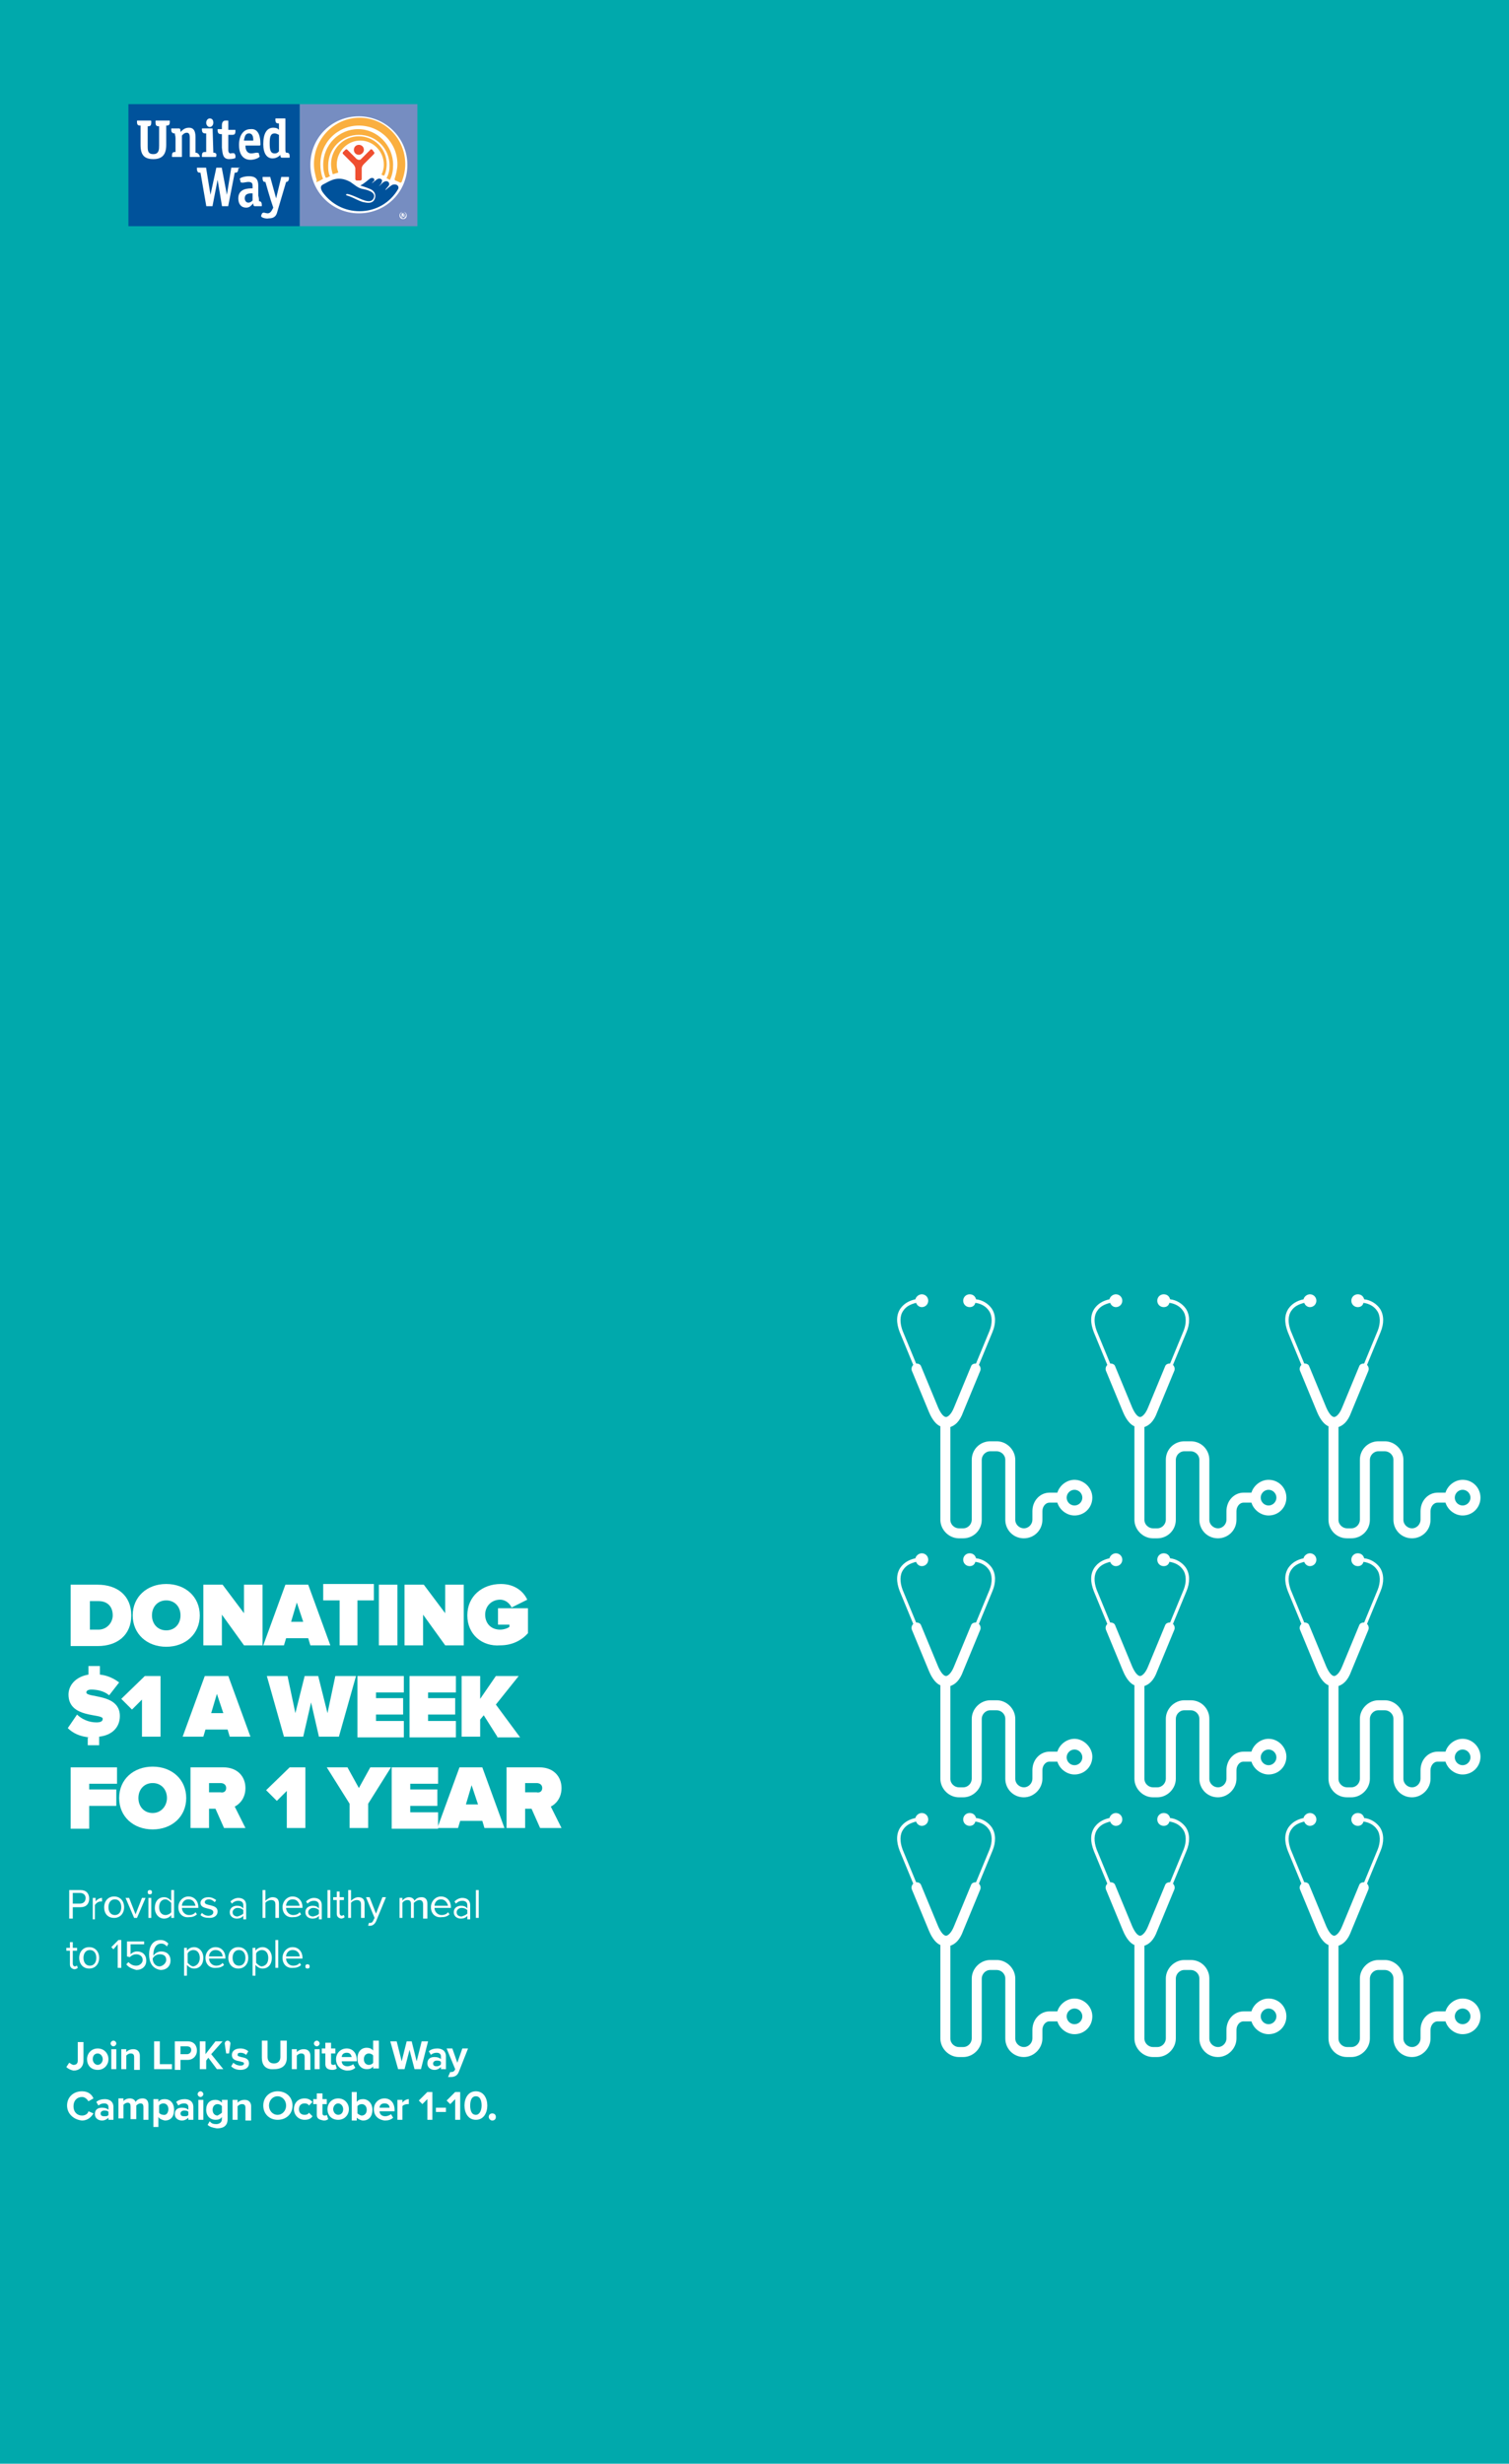 <?xml version="1.0" encoding="utf-8"?>
<!-- Generator: Adobe Illustrator 23.1.1, SVG Export Plug-In . SVG Version: 6.00 Build 0)  -->
<svg version="1.1" id="Layer_1" xmlns="http://www.w3.org/2000/svg" xmlns:xlink="http://www.w3.org/1999/xlink" x="0px" y="0px"
	 viewBox="0 0 211.5 345.3" style="enable-background:new 0 0 211.5 345.3;" xml:space="preserve">
<style type="text/css">
	.st0{fill:#E1251B;}
	.st1{fill:#FFFFFF;}
	.st2{fill:#768DC1;}
	.st3{fill:#FAAF40;}
	.st4{fill:#EF4E30;}
	.st5{fill:#00529B;}
	.st6{clip-path:url(#SVGID_2_);fill:#FFCA05;}
	.st7{clip-path:url(#SVGID_2_);}
	.st8{fill:#231F20;}
	.st9{clip-path:url(#SVGID_4_);fill:#00A9AC;}
	.st10{clip-path:url(#SVGID_4_);}
	.st11{clip-path:url(#SVGID_6_);fill:#37B34A;}
	.st12{clip-path:url(#SVGID_6_);}
	.st13{fill:#00A9AC;}
	.st14{fill:#FFCA05;}
	.st15{fill:#37B34A;}
</style>
<rect id="XMLID_1641_" class="st13" width="211.5" height="345.3"/>
<path id="XMLID_1638_" class="st1" d="M150.6,207.4c-1.1,0-2.1,0.8-2.4,1.8h-1.1c-1.3,0-2.4,1.1-2.4,2.6v1.2c0,0.6-0.5,1.2-1.2,1.2
	c-0.6,0-1.2-0.5-1.2-1.2v-8.4c0-1.4-1.2-2.6-2.6-2.6h-0.9c-1.4,0-2.6,1.1-2.6,2.6v8.4c0,0.6-0.5,1.2-1.2,1.2h-0.6
	c-0.6,0-1.2-0.5-1.2-1.2v-13c0.6-0.2,1.3-0.7,1.8-2.1l2.4-5.8c0.1-0.3,0-0.6-0.2-0.8l1.9-4.6c0.5-1.2,0.5-2.4-0.1-3.3
	c-0.5-0.7-1.3-1.2-2.2-1.3c-0.1-0.4-0.4-0.7-0.9-0.7c-0.5,0-0.9,0.4-0.9,0.9c0,0.5,0.4,0.9,0.9,0.9c0.4,0,0.7-0.2,0.8-0.6
	c0.8,0.1,1.5,0.5,1.9,1.1c0.5,0.7,0.5,1.8,0.1,2.8l-1.9,4.6c-0.3,0-0.6,0.1-0.7,0.4l-2.4,5.8c-0.4,1-0.9,1.3-1.1,1.3c0,0,0,0,0,0
	c-0.3,0-0.7-0.4-1.1-1.3l-2.4-5.8c-0.1-0.3-0.4-0.4-0.7-0.4l-1.9-4.6c-0.4-1.1-0.4-2.1,0.1-2.8c0.4-0.6,1-0.9,1.8-1.1
	c0.1,0.3,0.4,0.6,0.8,0.6c0.5,0,0.9-0.4,0.9-0.9c0-0.5-0.4-0.9-0.9-0.9c-0.4,0-0.8,0.3-0.9,0.7c-0.9,0.2-1.6,0.6-2.1,1.3
	c-0.6,0.9-0.6,2-0.1,3.3l1.9,4.6c-0.2,0.2-0.3,0.5-0.2,0.8l2.4,5.8c0.5,1.2,1.1,1.8,1.6,2V213c0,1.4,1.2,2.6,2.6,2.6h0.6
	c1.4,0,2.6-1.1,2.6-2.6v-8.4c0-0.6,0.5-1.2,1.2-1.2h0.9c0.6,0,1.2,0.5,1.2,1.2v8.4c0,1.4,1.1,2.6,2.6,2.6c1.4,0,2.6-1.1,2.6-2.6
	v-1.2c0-0.6,0.4-1.2,1-1.2h1.1c0.3,1,1.3,1.8,2.4,1.8c1.4,0,2.5-1.1,2.5-2.5C153.1,208.5,151.9,207.4,150.6,207.4z M150.6,211
	c-0.6,0-1.1-0.5-1.1-1.1c0-0.6,0.5-1.1,1.1-1.1c0.6,0,1.1,0.5,1.1,1.1C151.7,210.5,151.2,211,150.6,211z"/>
<path id="XMLID_1635_" class="st1" d="M177.8,207.4c-1.1,0-2.1,0.8-2.4,1.8h-1.1c-1.3,0-2.4,1.1-2.4,2.6v1.2c0,0.6-0.5,1.2-1.2,1.2
	c-0.6,0-1.2-0.5-1.2-1.2v-8.4c0-1.4-1.1-2.6-2.6-2.6h-0.9c-1.4,0-2.6,1.1-2.6,2.6v8.4c0,0.6-0.5,1.2-1.2,1.2h-0.6
	c-0.6,0-1.2-0.5-1.2-1.2v-13c0.6-0.2,1.3-0.7,1.8-2.1l2.4-5.8c0.1-0.3,0-0.6-0.2-0.8l1.9-4.6c0.5-1.2,0.5-2.4-0.1-3.3
	c-0.5-0.7-1.3-1.2-2.2-1.3c-0.1-0.4-0.4-0.7-0.9-0.7c-0.5,0-0.9,0.4-0.9,0.9c0,0.5,0.4,0.9,0.9,0.9c0.4,0,0.7-0.2,0.8-0.6
	c0.8,0.1,1.5,0.5,1.9,1.1c0.5,0.7,0.5,1.8,0.1,2.8l-1.9,4.6c-0.3,0-0.6,0.1-0.7,0.4l-2.4,5.8c-0.4,1-0.9,1.3-1.1,1.3c0,0,0,0,0,0
	c-0.3,0-0.7-0.4-1.1-1.3l-2.4-5.8c-0.1-0.3-0.4-0.4-0.7-0.4l-1.9-4.6c-0.4-1.1-0.4-2.1,0.1-2.8c0.4-0.6,1-0.9,1.8-1.1
	c0.1,0.3,0.4,0.6,0.8,0.6c0.5,0,0.9-0.4,0.9-0.9c0-0.5-0.4-0.9-0.9-0.9c-0.4,0-0.8,0.3-0.9,0.7c-0.9,0.2-1.6,0.6-2.1,1.3
	c-0.6,0.9-0.6,2-0.1,3.3l1.9,4.6c-0.2,0.2-0.3,0.5-0.2,0.8l2.4,5.8c0.5,1.2,1.1,1.8,1.6,2V213c0,1.4,1.2,2.6,2.6,2.6h0.6
	c1.4,0,2.6-1.1,2.6-2.6v-8.4c0-0.6,0.5-1.2,1.2-1.2h0.9c0.6,0,1.2,0.5,1.2,1.2v8.4c0,1.4,1.1,2.6,2.6,2.6c1.4,0,2.6-1.1,2.6-2.6
	v-1.2c0-0.6,0.4-1.2,1-1.2h1.1c0.3,1,1.3,1.8,2.4,1.8c1.4,0,2.5-1.1,2.5-2.5C180.3,208.5,179.2,207.4,177.8,207.4z M177.8,211
	c-0.6,0-1.1-0.5-1.1-1.1c0-0.6,0.5-1.1,1.1-1.1s1.1,0.5,1.1,1.1C178.9,210.5,178.4,211,177.8,211z"/>
<path id="XMLID_1632_" class="st1" d="M205,207.4c-1.1,0-2.1,0.8-2.4,1.8h-1.1c-1.3,0-2.4,1.1-2.4,2.6v1.2c0,0.6-0.5,1.2-1.2,1.2
	c-0.6,0-1.2-0.5-1.2-1.2v-8.4c0-1.4-1.2-2.6-2.6-2.6h-0.9c-1.4,0-2.6,1.1-2.6,2.6v8.4c0,0.6-0.5,1.2-1.2,1.2h-0.6
	c-0.6,0-1.2-0.5-1.2-1.2v-13c0.6-0.2,1.3-0.7,1.8-2.1l2.4-5.8c0.1-0.3,0-0.6-0.2-0.8l1.9-4.6c0.5-1.2,0.5-2.4-0.1-3.3
	c-0.5-0.7-1.3-1.2-2.2-1.3c-0.1-0.4-0.4-0.7-0.9-0.7c-0.5,0-0.9,0.4-0.9,0.9c0,0.5,0.4,0.9,0.9,0.9c0.4,0,0.7-0.2,0.8-0.6
	c0.8,0.1,1.5,0.5,1.9,1.1c0.5,0.7,0.5,1.8,0.1,2.8l-1.9,4.6c-0.3,0-0.6,0.1-0.7,0.4l-2.4,5.8c-0.4,1-0.9,1.3-1.1,1.3c0,0,0,0,0,0
	c-0.3,0-0.7-0.4-1.1-1.3l-2.4-5.8c-0.1-0.3-0.4-0.4-0.7-0.4l-1.9-4.6c-0.4-1.1-0.4-2.1,0.1-2.8c0.4-0.6,1-0.9,1.8-1.1
	c0.1,0.3,0.4,0.6,0.8,0.6c0.5,0,0.9-0.4,0.9-0.9c0-0.5-0.4-0.9-0.9-0.9c-0.4,0-0.8,0.3-0.9,0.7c-0.9,0.2-1.6,0.6-2.1,1.3
	c-0.6,0.9-0.6,2-0.1,3.3l1.9,4.6c-0.2,0.2-0.3,0.5-0.2,0.8l2.4,5.8c0.5,1.2,1.1,1.8,1.6,2V213c0,1.4,1.1,2.6,2.6,2.6h0.6
	c1.4,0,2.6-1.1,2.6-2.6v-8.4c0-0.6,0.5-1.2,1.2-1.2h0.9c0.6,0,1.2,0.5,1.2,1.2v8.4c0,1.4,1.1,2.6,2.6,2.6c1.4,0,2.6-1.1,2.6-2.6
	v-1.2c0-0.6,0.4-1.2,1-1.2h1.1c0.3,1,1.3,1.8,2.4,1.8c1.4,0,2.5-1.1,2.5-2.5C207.5,208.5,206.4,207.4,205,207.4z M205,211
	c-0.6,0-1.1-0.5-1.1-1.1c0-0.6,0.5-1.1,1.1-1.1s1.1,0.5,1.1,1.1C206.1,210.5,205.6,211,205,211z"/>
<path id="XMLID_1629_" class="st1" d="M150.6,243.7c-1.1,0-2.1,0.8-2.4,1.8h-1.1c-1.3,0-2.4,1.1-2.4,2.6v1.2c0,0.6-0.5,1.2-1.2,1.2
	c-0.6,0-1.2-0.5-1.2-1.2v-8.4c0-1.4-1.2-2.6-2.6-2.6h-0.9c-1.4,0-2.6,1.2-2.6,2.6v8.4c0,0.6-0.5,1.2-1.2,1.2h-0.6
	c-0.6,0-1.2-0.5-1.2-1.2v-13c0.6-0.2,1.3-0.7,1.8-2.1l2.4-5.8c0.1-0.3,0-0.6-0.2-0.8l1.9-4.6c0.5-1.2,0.5-2.4-0.1-3.3
	c-0.5-0.7-1.3-1.2-2.2-1.3c-0.1-0.4-0.4-0.7-0.9-0.7c-0.5,0-0.9,0.4-0.9,0.9c0,0.5,0.4,0.9,0.9,0.9c0.4,0,0.7-0.2,0.8-0.6
	c0.8,0.1,1.5,0.5,1.9,1.1c0.5,0.7,0.5,1.8,0.1,2.8l-1.9,4.6c-0.3,0-0.6,0.1-0.7,0.4l-2.4,5.8c-0.4,1-0.9,1.3-1.1,1.3c0,0,0,0,0,0
	c-0.3,0-0.7-0.4-1.1-1.3l-2.4-5.8c-0.1-0.3-0.4-0.4-0.7-0.4l-1.9-4.6c-0.4-1.1-0.4-2.1,0.1-2.8c0.4-0.6,1-0.9,1.8-1.1
	c0.1,0.3,0.4,0.6,0.8,0.6c0.5,0,0.9-0.4,0.9-0.9c0-0.5-0.4-0.9-0.9-0.9c-0.4,0-0.8,0.3-0.9,0.7c-0.9,0.2-1.6,0.6-2.1,1.3
	c-0.6,0.9-0.6,2-0.1,3.3l1.9,4.6c-0.2,0.2-0.3,0.5-0.2,0.8l2.4,5.8c0.5,1.2,1.1,1.8,1.6,2v13.1c0,1.4,1.2,2.6,2.6,2.6h0.6
	c1.4,0,2.6-1.2,2.6-2.6v-8.4c0-0.6,0.5-1.2,1.2-1.2h0.9c0.6,0,1.2,0.5,1.2,1.2v8.4c0,1.4,1.1,2.6,2.6,2.6c1.4,0,2.6-1.2,2.6-2.6
	v-1.2c0-0.6,0.4-1.2,1-1.2h1.1c0.3,1,1.3,1.8,2.4,1.8c1.4,0,2.5-1.1,2.5-2.5C153.1,244.9,151.9,243.7,150.6,243.7z M150.6,247.4
	c-0.6,0-1.1-0.5-1.1-1.1c0-0.6,0.5-1.1,1.1-1.1c0.6,0,1.1,0.5,1.1,1.1C151.7,246.9,151.2,247.4,150.6,247.4z"/>
<path id="XMLID_1626_" class="st1" d="M177.8,243.7c-1.1,0-2.1,0.8-2.4,1.8h-1.1c-1.3,0-2.4,1.1-2.4,2.6v1.2c0,0.6-0.5,1.2-1.2,1.2
	c-0.6,0-1.2-0.5-1.2-1.2v-8.4c0-1.4-1.1-2.6-2.6-2.6h-0.9c-1.4,0-2.6,1.2-2.6,2.6v8.4c0,0.6-0.5,1.2-1.2,1.2h-0.6
	c-0.6,0-1.2-0.5-1.2-1.2v-13c0.6-0.2,1.3-0.7,1.8-2.1l2.4-5.8c0.1-0.3,0-0.6-0.2-0.8l1.9-4.6c0.5-1.2,0.5-2.4-0.1-3.3
	c-0.5-0.7-1.3-1.2-2.2-1.3c-0.1-0.4-0.4-0.7-0.9-0.7c-0.5,0-0.9,0.4-0.9,0.9c0,0.5,0.4,0.9,0.9,0.9c0.4,0,0.7-0.2,0.8-0.6
	c0.8,0.1,1.5,0.5,1.9,1.1c0.5,0.7,0.5,1.8,0.1,2.8l-1.9,4.6c-0.3,0-0.6,0.1-0.7,0.4l-2.4,5.8c-0.4,1-0.9,1.3-1.1,1.3c0,0,0,0,0,0
	c-0.3,0-0.7-0.4-1.1-1.3l-2.4-5.8c-0.1-0.3-0.4-0.4-0.7-0.4l-1.9-4.6c-0.4-1.1-0.4-2.1,0.1-2.8c0.4-0.6,1-0.9,1.8-1.1
	c0.1,0.3,0.4,0.6,0.8,0.6c0.5,0,0.9-0.4,0.9-0.9c0-0.5-0.4-0.9-0.9-0.9c-0.4,0-0.8,0.3-0.9,0.7c-0.9,0.2-1.6,0.6-2.1,1.3
	c-0.6,0.9-0.6,2-0.1,3.3l1.9,4.6c-0.2,0.2-0.3,0.5-0.2,0.8l2.4,5.8c0.5,1.2,1.1,1.8,1.6,2v13.1c0,1.4,1.2,2.6,2.6,2.6h0.6
	c1.4,0,2.6-1.2,2.6-2.6v-8.4c0-0.6,0.5-1.2,1.2-1.2h0.9c0.6,0,1.2,0.5,1.2,1.2v8.4c0,1.4,1.1,2.6,2.6,2.6c1.4,0,2.6-1.2,2.6-2.6
	v-1.2c0-0.6,0.4-1.2,1-1.2h1.1c0.3,1,1.3,1.8,2.4,1.8c1.4,0,2.5-1.1,2.5-2.5C180.3,244.9,179.2,243.7,177.8,243.7z M177.8,247.4
	c-0.6,0-1.1-0.5-1.1-1.1c0-0.6,0.5-1.1,1.1-1.1s1.1,0.5,1.1,1.1C178.9,246.9,178.4,247.4,177.8,247.4z"/>
<path id="XMLID_1623_" class="st1" d="M205,243.7c-1.1,0-2.1,0.8-2.4,1.8h-1.1c-1.3,0-2.4,1.1-2.4,2.6v1.2c0,0.6-0.5,1.2-1.2,1.2
	c-0.6,0-1.2-0.5-1.2-1.2v-8.4c0-1.4-1.2-2.6-2.6-2.6h-0.9c-1.4,0-2.6,1.2-2.6,2.6v8.4c0,0.6-0.5,1.2-1.2,1.2h-0.6
	c-0.6,0-1.2-0.5-1.2-1.2v-13c0.6-0.2,1.3-0.7,1.8-2.1l2.4-5.8c0.1-0.3,0-0.6-0.2-0.8l1.9-4.6c0.5-1.2,0.5-2.4-0.1-3.3
	c-0.5-0.7-1.3-1.2-2.2-1.3c-0.1-0.4-0.4-0.7-0.9-0.7c-0.5,0-0.9,0.4-0.9,0.9c0,0.5,0.4,0.9,0.9,0.9c0.4,0,0.7-0.2,0.8-0.6
	c0.8,0.1,1.5,0.5,1.9,1.1c0.5,0.7,0.5,1.8,0.1,2.8l-1.9,4.6c-0.3,0-0.6,0.1-0.7,0.4l-2.4,5.8c-0.4,1-0.9,1.3-1.1,1.3c0,0,0,0,0,0
	c-0.3,0-0.7-0.4-1.1-1.3l-2.4-5.8c-0.1-0.3-0.4-0.4-0.7-0.4l-1.9-4.6c-0.4-1.1-0.4-2.1,0.1-2.8c0.4-0.6,1-0.9,1.8-1.1
	c0.1,0.3,0.4,0.6,0.8,0.6c0.5,0,0.9-0.4,0.9-0.9c0-0.5-0.4-0.9-0.9-0.9c-0.4,0-0.8,0.3-0.9,0.7c-0.9,0.2-1.6,0.6-2.1,1.3
	c-0.6,0.9-0.6,2-0.1,3.3l1.9,4.6c-0.2,0.2-0.3,0.5-0.2,0.8l2.4,5.8c0.5,1.2,1.1,1.8,1.6,2v13.1c0,1.4,1.1,2.6,2.6,2.6h0.6
	c1.4,0,2.6-1.2,2.6-2.6v-8.4c0-0.6,0.5-1.2,1.2-1.2h0.9c0.6,0,1.2,0.5,1.2,1.2v8.4c0,1.4,1.1,2.6,2.6,2.6c1.4,0,2.6-1.2,2.6-2.6
	v-1.2c0-0.6,0.4-1.2,1-1.2h1.1c0.3,1,1.3,1.8,2.4,1.8c1.4,0,2.5-1.1,2.5-2.5C207.5,244.9,206.4,243.7,205,243.7z M205,247.4
	c-0.6,0-1.1-0.5-1.1-1.1c0-0.6,0.5-1.1,1.1-1.1s1.1,0.5,1.1,1.1C206.1,246.9,205.6,247.4,205,247.4z"/>
<path id="XMLID_1620_" class="st1" d="M150.6,280.1c-1.1,0-2.1,0.8-2.4,1.8h-1.1c-1.3,0-2.4,1.1-2.4,2.6v1.2c0,0.6-0.5,1.2-1.2,1.2
	c-0.6,0-1.2-0.5-1.2-1.2v-8.4c0-1.4-1.2-2.6-2.6-2.6h-0.9c-1.4,0-2.6,1.2-2.6,2.6v8.4c0,0.6-0.5,1.2-1.2,1.2h-0.6
	c-0.6,0-1.2-0.5-1.2-1.2v-13c0.6-0.2,1.3-0.7,1.8-2.1l2.4-5.8c0.1-0.3,0-0.6-0.2-0.8l1.9-4.6c0.5-1.2,0.5-2.4-0.1-3.3
	c-0.5-0.7-1.3-1.2-2.2-1.3c-0.1-0.4-0.4-0.7-0.9-0.7c-0.5,0-0.9,0.4-0.9,0.9c0,0.5,0.4,0.9,0.9,0.9c0.4,0,0.7-0.2,0.8-0.6
	c0.8,0.1,1.5,0.5,1.9,1.1c0.5,0.7,0.5,1.8,0.1,2.8l-1.9,4.6c-0.3,0-0.6,0.1-0.7,0.4l-2.4,5.8c-0.4,1-0.9,1.3-1.1,1.3c0,0,0,0,0,0
	c-0.3,0-0.7-0.4-1.1-1.3l-2.4-5.8c-0.1-0.3-0.4-0.4-0.7-0.4l-1.9-4.6c-0.4-1.1-0.4-2.1,0.1-2.8c0.4-0.6,1-0.9,1.8-1.1
	c0.1,0.3,0.4,0.6,0.8,0.6c0.5,0,0.9-0.4,0.9-0.9c0-0.5-0.4-0.9-0.9-0.9c-0.4,0-0.8,0.3-0.9,0.7c-0.9,0.2-1.6,0.6-2.1,1.3
	c-0.6,0.9-0.6,2-0.1,3.3l1.9,4.6c-0.2,0.2-0.3,0.5-0.2,0.8l2.4,5.8c0.5,1.2,1.1,1.8,1.6,2v13.1c0,1.4,1.2,2.6,2.6,2.6h0.6
	c1.4,0,2.6-1.2,2.6-2.6v-8.4c0-0.6,0.5-1.2,1.2-1.2h0.9c0.6,0,1.2,0.5,1.2,1.2v8.4c0,1.4,1.1,2.6,2.6,2.6c1.4,0,2.6-1.2,2.6-2.6
	v-1.2c0-0.6,0.4-1.2,1-1.2h1.1c0.3,1,1.3,1.8,2.4,1.8c1.4,0,2.5-1.1,2.5-2.5C153.1,281.2,151.9,280.1,150.6,280.1z M150.6,283.7
	c-0.6,0-1.1-0.5-1.1-1.1c0-0.6,0.5-1.1,1.1-1.1c0.6,0,1.1,0.5,1.1,1.1C151.7,283.2,151.2,283.7,150.6,283.7z"/>
<path id="XMLID_1617_" class="st1" d="M177.8,280.1c-1.1,0-2.1,0.8-2.4,1.8h-1.1c-1.3,0-2.4,1.1-2.4,2.6v1.2c0,0.6-0.5,1.2-1.2,1.2
	c-0.6,0-1.2-0.5-1.2-1.2v-8.4c0-1.4-1.1-2.6-2.6-2.6h-0.9c-1.4,0-2.6,1.2-2.6,2.6v8.4c0,0.6-0.5,1.2-1.2,1.2h-0.6
	c-0.6,0-1.2-0.5-1.2-1.2v-13c0.6-0.2,1.3-0.7,1.8-2.1l2.4-5.8c0.1-0.3,0-0.6-0.2-0.8l1.9-4.6c0.5-1.2,0.5-2.4-0.1-3.3
	c-0.5-0.7-1.3-1.2-2.2-1.3c-0.1-0.4-0.4-0.7-0.9-0.7c-0.5,0-0.9,0.4-0.9,0.9c0,0.5,0.4,0.9,0.9,0.9c0.4,0,0.7-0.2,0.8-0.6
	c0.8,0.1,1.5,0.5,1.9,1.1c0.5,0.7,0.5,1.8,0.1,2.8l-1.9,4.6c-0.3,0-0.6,0.1-0.7,0.4l-2.4,5.8c-0.4,1-0.9,1.3-1.1,1.3c0,0,0,0,0,0
	c-0.3,0-0.7-0.4-1.1-1.3l-2.4-5.8c-0.1-0.3-0.4-0.4-0.7-0.4l-1.9-4.6c-0.4-1.1-0.4-2.1,0.1-2.8c0.4-0.6,1-0.9,1.8-1.1
	c0.1,0.3,0.4,0.6,0.8,0.6c0.5,0,0.9-0.4,0.9-0.9c0-0.5-0.4-0.9-0.9-0.9c-0.4,0-0.8,0.3-0.9,0.7c-0.9,0.2-1.6,0.6-2.1,1.3
	c-0.6,0.9-0.6,2-0.1,3.3l1.9,4.6c-0.2,0.2-0.3,0.5-0.2,0.8l2.4,5.8c0.5,1.2,1.1,1.8,1.6,2v13.1c0,1.4,1.2,2.6,2.6,2.6h0.6
	c1.4,0,2.6-1.2,2.6-2.6v-8.4c0-0.6,0.5-1.2,1.2-1.2h0.9c0.6,0,1.2,0.5,1.2,1.2v8.4c0,1.4,1.1,2.6,2.6,2.6c1.4,0,2.6-1.2,2.6-2.6
	v-1.2c0-0.6,0.4-1.2,1-1.2h1.1c0.3,1,1.3,1.8,2.4,1.8c1.4,0,2.5-1.1,2.5-2.5C180.3,281.2,179.2,280.1,177.8,280.1z M177.8,283.7
	c-0.6,0-1.1-0.5-1.1-1.1c0-0.6,0.5-1.1,1.1-1.1s1.1,0.5,1.1,1.1C178.9,283.2,178.4,283.7,177.8,283.7z"/>
<path id="XMLID_1614_" class="st1" d="M205,280.1c-1.1,0-2.1,0.8-2.4,1.8h-1.1c-1.3,0-2.4,1.1-2.4,2.6v1.2c0,0.6-0.5,1.2-1.2,1.2
	c-0.6,0-1.2-0.5-1.2-1.2v-8.4c0-1.4-1.2-2.6-2.6-2.6h-0.9c-1.4,0-2.6,1.2-2.6,2.6v8.4c0,0.6-0.5,1.2-1.2,1.2h-0.6
	c-0.6,0-1.2-0.5-1.2-1.2v-13c0.6-0.2,1.3-0.7,1.8-2.1l2.4-5.8c0.1-0.3,0-0.6-0.2-0.8l1.9-4.6c0.5-1.2,0.5-2.4-0.1-3.3
	c-0.5-0.7-1.3-1.2-2.2-1.3c-0.1-0.4-0.4-0.7-0.9-0.7c-0.5,0-0.9,0.4-0.9,0.9c0,0.5,0.4,0.9,0.9,0.9c0.4,0,0.7-0.2,0.8-0.6
	c0.8,0.1,1.5,0.5,1.9,1.1c0.5,0.7,0.5,1.8,0.1,2.8l-1.9,4.6c-0.3,0-0.6,0.1-0.7,0.4l-2.4,5.8c-0.4,1-0.9,1.3-1.1,1.3c0,0,0,0,0,0
	c-0.3,0-0.7-0.4-1.1-1.3l-2.4-5.8c-0.1-0.3-0.4-0.4-0.7-0.4l-1.9-4.6c-0.4-1.1-0.4-2.1,0.1-2.8c0.4-0.6,1-0.9,1.8-1.1
	c0.1,0.3,0.4,0.6,0.8,0.6c0.5,0,0.9-0.4,0.9-0.9c0-0.5-0.4-0.9-0.9-0.9c-0.4,0-0.8,0.3-0.9,0.7c-0.9,0.2-1.6,0.6-2.1,1.3
	c-0.6,0.9-0.6,2-0.1,3.3l1.9,4.6c-0.2,0.2-0.3,0.5-0.2,0.8l2.4,5.8c0.5,1.2,1.1,1.8,1.6,2v13.1c0,1.4,1.1,2.6,2.6,2.6h0.6
	c1.4,0,2.6-1.2,2.6-2.6v-8.4c0-0.6,0.5-1.2,1.2-1.2h0.9c0.6,0,1.2,0.5,1.2,1.2v8.4c0,1.4,1.1,2.6,2.6,2.6c1.4,0,2.6-1.2,2.6-2.6
	v-1.2c0-0.6,0.4-1.2,1-1.2h1.1c0.3,1,1.3,1.8,2.4,1.8c1.4,0,2.5-1.1,2.5-2.5C207.5,281.2,206.4,280.1,205,280.1z M205,283.7
	c-0.6,0-1.1-0.5-1.1-1.1c0-0.6,0.5-1.1,1.1-1.1s1.1,0.5,1.1,1.1C206.1,283.2,205.6,283.7,205,283.7z"/>
<g>
	<path class="st1" d="M9.9,230.6v-8.5h3.8c2.7,0,4.7,1.5,4.7,4.3s-2,4.3-4.7,4.3H9.9z M15.8,226.4c0-1.2-0.7-2-2-2h-1.2v4h1.2
		C15,228.4,15.8,227.4,15.8,226.4z"/>
	<path class="st1" d="M18.6,226.4c0-2.6,2-4.4,4.7-4.4s4.7,1.8,4.7,4.4c0,2.6-2,4.4-4.7,4.4S18.6,229,18.6,226.4z M25.3,226.4
		c0-1.2-0.8-2.1-2-2.1s-2,0.9-2,2.1c0,1.2,0.8,2.1,2,2.1S25.3,227.6,25.3,226.4z"/>
	<path class="st1" d="M34.2,230.6l-3.1-4.3v4.3h-2.6v-8.5h2.7l3,4v-4h2.6v8.5H34.2z"/>
	<path class="st1" d="M43.5,230.6l-0.3-1h-3.1l-0.3,1h-2.9l3.1-8.5h3.2l3.1,8.5H43.5z M41.6,224.6l-0.8,2.7h1.7L41.6,224.6z"/>
	<path class="st1" d="M47.6,230.6v-6.3h-2.3v-2.3h7.1v2.3h-2.3v6.3H47.6z"/>
	<path class="st1" d="M53.1,230.6v-8.5h2.6v8.5H53.1z"/>
	<path class="st1" d="M62.4,230.6l-3.1-4.3v4.3h-2.6v-8.5h2.7l3,4v-4h2.6v8.5H62.4z"/>
	<path class="st1" d="M65.5,226.4c0-2.7,2.1-4.4,4.7-4.4c2,0,3.2,1.1,3.7,2.2l-2.2,1.1c-0.2-0.5-0.8-1.1-1.6-1.1
		c-1.2,0-2.1,0.9-2.1,2.1c0,1.2,0.8,2.1,2.1,2.1c0.5,0,1.1-0.2,1.3-0.4v-0.3h-1.6v-2.3h4.2v3.5c-0.9,1-2.2,1.7-3.9,1.7
		C67.6,230.8,65.5,229.1,65.5,226.4z"/>
	<path class="st1" d="M12.6,243.5c-1.4-0.1-2.4-0.6-3.1-1.3l1.3-1.9c0.6,0.6,1.6,1.1,2.7,1.1c0.5,0,0.9-0.1,0.9-0.5
		c0-0.8-4.8,0-4.8-3.4c0-1.3,1-2.5,2.8-2.8v-1.2h1.6v1.2c1,0.1,1.9,0.5,2.7,1.1l-1.4,1.8c-0.7-0.6-1.7-0.8-2.5-0.8
		c-0.5,0-0.7,0.2-0.7,0.4c0,0.8,4.7,0.1,4.7,3.3c0,1.6-1.1,2.7-2.9,2.9v1.2h-1.6V243.5z"/>
	<path class="st1" d="M19.9,243.4v-5.2l-1.4,1.4l-1.5-1.5l3.3-3.2h2.2v8.5H19.9z"/>
	<path class="st1" d="M32.2,243.4l-0.3-1h-3.1l-0.3,1h-2.9l3.1-8.5H32l3.1,8.5H32.2z M30.4,237.4l-0.8,2.7h1.7L30.4,237.4z"/>
	<path class="st1" d="M44.7,243.4l-1.1-4.8l-1.1,4.8h-2.7l-2.4-8.5h2.9l1.1,5.2l1.3-5.2h1.9l1.3,5.2l1.1-5.2h2.9l-2.4,8.5H44.7z"/>
	<path class="st1" d="M50.1,243.4v-8.5h6.5v2.3h-3.9v0.8h3.8v2.3h-3.8v0.9h3.9v2.3H50.1z"/>
	<path class="st1" d="M57.4,243.4v-8.5h6.5v2.3H60v0.8h3.8v2.3H60v0.9h3.9v2.3H57.4z"/>
	<path class="st1" d="M69.7,243.4l-1.9-3l-0.5,0.6v2.4h-2.6v-8.5h2.6v3.2l2.2-3.2h3.2l-3.2,4l3.4,4.6H69.7z"/>
	<path class="st1" d="M9.9,256.2v-8.5h6.5v2.3h-3.9v0.8h3.8v2.3h-3.8v3.2H9.9z"/>
	<path class="st1" d="M16.7,252c0-2.6,2-4.4,4.7-4.4s4.7,1.8,4.7,4.4c0,2.6-2,4.4-4.7,4.4S16.7,254.6,16.7,252z M23.4,252
		c0-1.2-0.8-2.1-2-2.1s-2,0.9-2,2.1c0,1.2,0.8,2.1,2,2.1S23.4,253.1,23.4,252z"/>
	<path class="st1" d="M31.4,256.2l-1.2-2.7h-0.9v2.7h-2.6v-8.5h4.6c2,0,3.1,1.3,3.1,2.9c0,1.5-0.9,2.3-1.5,2.6l1.5,3H31.4z
		 M31.7,250.6c0-0.5-0.4-0.7-0.8-0.7h-1.6v1.3h1.6C31.3,251.3,31.7,251.1,31.7,250.6z"/>
	<path class="st1" d="M40.2,256.2V251l-1.4,1.4l-1.5-1.5l3.3-3.2h2.2v8.5H40.2z"/>
	<path class="st1" d="M49,256.2v-3.4l-3.2-5.1h2.9l1.6,2.9l1.6-2.9h2.9l-3.2,5.1v3.4H49z"/>
	<path class="st1" d="M54.9,256.2v-8.5h6.5v2.3h-3.9v0.8h3.8v2.3h-3.8v0.9h3.9v2.3H54.9z"/>
	<path class="st1" d="M67.9,256.2l-0.3-1h-3.1l-0.3,1h-2.9l3.1-8.5h3.2l3.1,8.5H67.9z M66.1,250.2l-0.8,2.7h1.7L66.1,250.2z"/>
	<path class="st1" d="M75.7,256.2l-1.2-2.7h-0.9v2.7H71v-8.5h4.6c2,0,3.1,1.3,3.1,2.9c0,1.5-0.9,2.3-1.5,2.6l1.5,3H75.7z M76,250.6
		c0-0.5-0.4-0.7-0.8-0.7h-1.6v1.3h1.6C75.6,251.3,76,251.1,76,250.6z"/>
	<path class="st1" d="M9.7,268.8v-3.9h1.6c0.8,0,1.2,0.5,1.2,1.2s-0.4,1.2-1.2,1.2h-1.1v1.6H9.7z M12,266c0-0.4-0.3-0.7-0.8-0.7h-1
		v1.5h1C11.7,266.8,12,266.5,12,266z"/>
	<path class="st1" d="M13,268.8v-2.8h0.4v0.5c0.2-0.3,0.6-0.5,0.9-0.5v0.5c-0.1,0-0.1,0-0.2,0c-0.3,0-0.6,0.2-0.8,0.5v2H13z"/>
	<path class="st1" d="M14.6,267.3c0-0.8,0.5-1.5,1.4-1.5s1.4,0.7,1.4,1.5s-0.5,1.5-1.4,1.5S14.6,268.2,14.6,267.3z M17,267.3
		c0-0.6-0.3-1.1-0.9-1.1s-0.9,0.5-0.9,1.1c0,0.6,0.3,1.1,0.9,1.1S17,267.9,17,267.3z"/>
	<path class="st1" d="M18.8,268.8l-1.2-2.8h0.5l0.9,2.3l0.9-2.3h0.5l-1.2,2.8H18.8z"/>
	<path class="st1" d="M20.7,265.2c0-0.2,0.1-0.3,0.3-0.3c0.2,0,0.3,0.1,0.3,0.3c0,0.2-0.1,0.3-0.3,0.3
		C20.8,265.5,20.7,265.4,20.7,265.2z M20.8,268.8v-2.8h0.4v2.8H20.8z"/>
	<path class="st1" d="M24,268.8v-0.4c-0.2,0.3-0.6,0.5-1,0.5c-0.7,0-1.3-0.6-1.3-1.5c0-0.9,0.5-1.5,1.3-1.5c0.4,0,0.7,0.2,1,0.5
		v-1.5h0.4v3.9H24z M24,268v-1.3c-0.2-0.2-0.5-0.5-0.8-0.5c-0.6,0-0.9,0.5-0.9,1.1s0.3,1.1,0.9,1.1C23.5,268.4,23.9,268.2,24,268z"
		/>
	<path class="st1" d="M25,267.3c0-0.8,0.6-1.5,1.4-1.5c0.9,0,1.4,0.7,1.4,1.5v0.1h-2.3c0,0.5,0.4,1,1,1c0.3,0,0.7-0.1,0.9-0.4
		l0.2,0.3c-0.3,0.3-0.7,0.4-1.1,0.4C25.6,268.8,25,268.2,25,267.3z M26.4,266.2c-0.6,0-0.9,0.5-0.9,0.9h1.9
		C27.3,266.7,27.1,266.2,26.4,266.2z"/>
	<path class="st1" d="M28.1,268.4l0.2-0.3c0.2,0.2,0.5,0.4,0.9,0.4c0.4,0,0.7-0.2,0.7-0.5c0-0.7-1.8-0.3-1.8-1.3
		c0-0.4,0.4-0.8,1.1-0.8c0.5,0,0.8,0.2,1.1,0.4l-0.2,0.3c-0.2-0.2-0.5-0.4-0.8-0.4c-0.4,0-0.6,0.2-0.6,0.4c0,0.6,1.8,0.2,1.8,1.3
		c0,0.5-0.4,0.9-1.1,0.9C28.8,268.8,28.4,268.7,28.1,268.4z"/>
	<path class="st1" d="M34.1,268.8v-0.3c-0.2,0.3-0.6,0.4-0.9,0.4c-0.5,0-1-0.3-1-0.9c0-0.6,0.5-0.9,1-0.9c0.4,0,0.7,0.1,0.9,0.4
		v-0.5c0-0.4-0.3-0.6-0.7-0.6c-0.3,0-0.6,0.1-0.9,0.4l-0.2-0.3c0.3-0.3,0.7-0.5,1.1-0.5c0.6,0,1.1,0.3,1.1,1v2H34.1z M34.1,268.2
		v-0.5c-0.2-0.2-0.5-0.3-0.8-0.3c-0.4,0-0.7,0.3-0.7,0.6c0,0.4,0.3,0.6,0.7,0.6C33.6,268.5,33.9,268.4,34.1,268.2z"/>
	<path class="st1" d="M38.6,268.8v-1.9c0-0.5-0.3-0.6-0.6-0.6c-0.3,0-0.7,0.2-0.8,0.4v2.1h-0.4v-3.9h0.4v1.5c0.2-0.2,0.6-0.5,1-0.5
		c0.6,0,0.9,0.3,0.9,0.9v2H38.6z"/>
	<path class="st1" d="M39.6,267.3c0-0.8,0.6-1.5,1.4-1.5c0.9,0,1.4,0.7,1.4,1.5v0.1h-2.3c0,0.5,0.4,1,1,1c0.3,0,0.7-0.1,0.9-0.4
		l0.2,0.3c-0.3,0.3-0.7,0.4-1.1,0.4C40.2,268.8,39.6,268.2,39.6,267.3z M41,266.2c-0.6,0-0.9,0.5-0.9,0.9H42
		C41.9,266.7,41.7,266.2,41,266.2z"/>
	<path class="st1" d="M44.7,268.8v-0.3c-0.2,0.3-0.6,0.4-0.9,0.4c-0.5,0-1-0.3-1-0.9c0-0.6,0.5-0.9,1-0.9c0.4,0,0.7,0.1,0.9,0.4
		v-0.5c0-0.4-0.3-0.6-0.7-0.6c-0.3,0-0.6,0.1-0.9,0.4l-0.2-0.3c0.3-0.3,0.7-0.5,1.1-0.5c0.6,0,1.1,0.3,1.1,1v2H44.7z M44.7,268.2
		v-0.5c-0.2-0.2-0.5-0.3-0.8-0.3c-0.4,0-0.7,0.3-0.7,0.6c0,0.4,0.3,0.6,0.7,0.6C44.3,268.5,44.6,268.4,44.7,268.2z"/>
	<path class="st1" d="M45.9,268.8v-3.9h0.4v3.9H45.9z"/>
	<path class="st1" d="M47.2,268.2v-1.9h-0.5v-0.4h0.5v-0.8h0.4v0.8h0.6v0.4h-0.6v1.8c0,0.2,0.1,0.4,0.3,0.4c0.1,0,0.2-0.1,0.3-0.1
		l0.1,0.3c-0.1,0.1-0.3,0.2-0.5,0.2C47.4,268.8,47.2,268.6,47.2,268.2z"/>
	<path class="st1" d="M50.6,268.8v-1.9c0-0.5-0.3-0.6-0.6-0.6c-0.3,0-0.7,0.2-0.8,0.4v2.1h-0.4v-3.9h0.4v1.5c0.2-0.2,0.6-0.5,1-0.5
		c0.6,0,0.9,0.3,0.9,0.9v2H50.6z"/>
	<path class="st1" d="M51.7,269.5c0.1,0,0.2,0,0.2,0c0.2,0,0.3-0.1,0.4-0.3l0.2-0.4l-1.2-2.9h0.5l0.9,2.3l0.9-2.3h0.5l-1.4,3.4
		c-0.2,0.4-0.5,0.6-0.8,0.6c-0.1,0-0.2,0-0.3,0L51.7,269.5z"/>
	<path class="st1" d="M59.3,268.8v-1.9c0-0.4-0.2-0.6-0.5-0.6c-0.3,0-0.6,0.2-0.8,0.4v2.1h-0.4v-1.9c0-0.4-0.1-0.6-0.5-0.6
		c-0.3,0-0.6,0.2-0.7,0.4v2.1h-0.4v-2.8h0.4v0.4c0.1-0.2,0.5-0.5,0.9-0.5c0.4,0,0.7,0.2,0.8,0.5c0.2-0.3,0.5-0.5,1-0.5
		c0.5,0,0.8,0.3,0.8,0.9v2.1H59.3z"/>
	<path class="st1" d="M60.4,267.3c0-0.8,0.6-1.5,1.4-1.5c0.9,0,1.4,0.7,1.4,1.5v0.1h-2.3c0,0.5,0.4,1,1,1c0.3,0,0.7-0.1,0.9-0.4
		l0.2,0.3c-0.3,0.3-0.7,0.4-1.1,0.4C61,268.8,60.4,268.2,60.4,267.3z M61.8,266.2c-0.6,0-0.9,0.5-0.9,0.9h1.9
		C62.7,266.7,62.4,266.2,61.8,266.2z"/>
	<path class="st1" d="M65.5,268.8v-0.3c-0.2,0.3-0.6,0.4-0.9,0.4c-0.5,0-1-0.3-1-0.9c0-0.6,0.5-0.9,1-0.9c0.4,0,0.7,0.1,0.9,0.4
		v-0.5c0-0.4-0.3-0.6-0.7-0.6c-0.3,0-0.6,0.1-0.9,0.4l-0.2-0.3c0.3-0.3,0.7-0.5,1.1-0.5c0.6,0,1.1,0.3,1.1,1v2H65.5z M65.5,268.2
		v-0.5c-0.2-0.2-0.5-0.3-0.8-0.3c-0.4,0-0.7,0.3-0.7,0.6c0,0.4,0.3,0.6,0.7,0.6C65,268.5,65.3,268.4,65.5,268.2z"/>
	<path class="st1" d="M66.7,268.8v-3.9h0.4v3.9H66.7z"/>
	<path class="st1" d="M9.8,275.3v-1.9H9.3V273h0.5v-0.8h0.4v0.8h0.6v0.4h-0.6v1.8c0,0.2,0.1,0.4,0.3,0.4c0.1,0,0.2-0.1,0.3-0.1
		l0.1,0.3c-0.1,0.1-0.3,0.2-0.5,0.2C10,275.9,9.8,275.7,9.8,275.3z"/>
	<path class="st1" d="M11.1,274.4c0-0.8,0.5-1.5,1.4-1.5s1.4,0.7,1.4,1.5s-0.5,1.5-1.4,1.5S11.1,275.2,11.1,274.4z M13.5,274.4
		c0-0.6-0.3-1.1-0.9-1.1s-0.9,0.5-0.9,1.1c0,0.6,0.3,1.1,0.9,1.1S13.5,275,13.5,274.4z"/>
	<path class="st1" d="M16.5,275.8v-3.3l-0.6,0.7l-0.3-0.3l1-1H17v3.9H16.5z"/>
	<path class="st1" d="M17.7,275.3L18,275c0.3,0.3,0.6,0.5,1.1,0.5c0.5,0,0.9-0.4,0.9-0.8c0-0.5-0.4-0.8-0.9-0.8
		c-0.3,0-0.6,0.1-0.9,0.4l-0.4-0.1v-2.1h2.4v0.4h-1.9v1.4c0.2-0.2,0.5-0.4,0.9-0.4c0.7,0,1.3,0.4,1.3,1.3c0,0.8-0.6,1.3-1.4,1.3
		C18.4,275.9,18,275.7,17.7,275.3z"/>
	<path class="st1" d="M20.9,273.9c0-1.1,0.5-2,1.6-2c0.5,0,0.8,0.2,1.1,0.5l-0.2,0.4c-0.2-0.2-0.4-0.4-0.8-0.4
		c-0.8,0-1.1,0.8-1.1,1.5c0,0.1,0,0.1,0,0.2c0.2-0.3,0.6-0.6,1.1-0.6c0.7,0,1.3,0.4,1.3,1.3c0,0.7-0.5,1.3-1.4,1.3
		C21.3,275.9,20.9,275,20.9,273.9z M23.3,274.7c0-0.6-0.4-0.8-0.9-0.8c-0.4,0-0.8,0.2-1,0.6c0,0.5,0.3,1.1,1,1.1
		C23,275.5,23.3,275,23.3,274.7z"/>
	<path class="st1" d="M26.2,275.4v1.5h-0.4V273h0.4v0.4c0.2-0.3,0.6-0.5,1-0.5c0.7,0,1.3,0.6,1.3,1.5c0,0.9-0.5,1.5-1.3,1.5
		C26.8,275.9,26.5,275.7,26.2,275.4z M28,274.4c0-0.6-0.3-1.1-0.9-1.1c-0.3,0-0.7,0.2-0.8,0.5v1.3c0.2,0.2,0.5,0.5,0.8,0.5
		C27.6,275.5,28,275.1,28,274.4z"/>
	<path class="st1" d="M28.8,274.4c0-0.8,0.6-1.5,1.4-1.5c0.9,0,1.4,0.7,1.4,1.5v0.1h-2.3c0,0.5,0.4,1,1,1c0.3,0,0.7-0.1,0.9-0.4
		l0.2,0.3c-0.3,0.3-0.7,0.4-1.1,0.4C29.4,275.9,28.8,275.3,28.8,274.4z M30.2,273.3c-0.6,0-0.9,0.5-0.9,0.9h1.9
		C31.2,273.8,30.9,273.3,30.2,273.3z"/>
	<path class="st1" d="M32,274.4c0-0.8,0.5-1.5,1.4-1.5s1.4,0.7,1.4,1.5s-0.5,1.5-1.4,1.5S32,275.2,32,274.4z M34.4,274.4
		c0-0.6-0.3-1.1-0.9-1.1s-0.9,0.5-0.9,1.1c0,0.6,0.3,1.1,0.9,1.1S34.4,275,34.4,274.4z"/>
	<path class="st1" d="M35.8,275.4v1.5h-0.4V273h0.4v0.4c0.2-0.3,0.6-0.5,1-0.5c0.7,0,1.3,0.6,1.3,1.5c0,0.9-0.5,1.5-1.3,1.5
		C36.4,275.9,36.1,275.7,35.8,275.4z M37.6,274.4c0-0.6-0.3-1.1-0.9-1.1c-0.3,0-0.7,0.2-0.8,0.5v1.3c0.2,0.2,0.5,0.5,0.8,0.5
		C37.3,275.5,37.6,275.1,37.6,274.4z"/>
	<path class="st1" d="M38.6,275.8v-3.9h0.4v3.9H38.6z"/>
	<path class="st1" d="M39.6,274.4c0-0.8,0.6-1.5,1.4-1.5c0.9,0,1.4,0.7,1.4,1.5v0.1h-2.3c0,0.5,0.4,1,1,1c0.3,0,0.7-0.1,0.9-0.4
		l0.2,0.3c-0.3,0.3-0.7,0.4-1.1,0.4C40.2,275.9,39.6,275.3,39.6,274.4z M41,273.3c-0.6,0-0.9,0.5-0.9,0.9H42
		C42,273.8,41.7,273.3,41,273.3z"/>
	<path class="st1" d="M42.8,275.6c0-0.2,0.1-0.3,0.3-0.3s0.3,0.1,0.3,0.3s-0.1,0.3-0.3,0.3S42.8,275.8,42.8,275.6z"/>
	<path class="st1" d="M9.3,289.7l0.4-0.6c0.2,0.1,0.4,0.3,0.6,0.3c0.4,0,0.6-0.2,0.6-0.6v-2.6h0.8v2.6c0,0.9-0.6,1.4-1.4,1.4
		C9.9,290.1,9.6,290,9.3,289.7z"/>
	<path class="st1" d="M12.2,288.6c0-0.8,0.6-1.5,1.5-1.5c0.9,0,1.5,0.7,1.5,1.5c0,0.8-0.6,1.5-1.5,1.5
		C12.7,290.1,12.2,289.4,12.2,288.6z M14.4,288.6c0-0.4-0.3-0.8-0.7-0.8c-0.5,0-0.7,0.4-0.7,0.8c0,0.4,0.3,0.8,0.7,0.8
		C14.1,289.4,14.4,289,14.4,288.6z"/>
	<path class="st1" d="M15.5,286.4c0-0.2,0.2-0.4,0.4-0.4c0.2,0,0.4,0.2,0.4,0.4c0,0.2-0.2,0.4-0.4,0.4
		C15.7,286.8,15.5,286.6,15.5,286.4z M15.6,290v-2.8h0.7v2.8H15.6z"/>
	<path class="st1" d="M18.8,290v-1.7c0-0.4-0.2-0.5-0.5-0.5c-0.3,0-0.5,0.2-0.6,0.3v1.9h-0.7v-2.8h0.7v0.4c0.2-0.2,0.5-0.4,1-0.4
		c0.6,0,0.9,0.4,0.9,0.9v2H18.8z"/>
	<path class="st1" d="M21.6,290v-3.9h0.8v3.2h1.7v0.7H21.6z"/>
	<path class="st1" d="M24.5,290v-3.9h1.8c0.9,0,1.3,0.6,1.3,1.3c0,0.7-0.5,1.3-1.3,1.3h-1v1.4H24.5z M26.8,287.3
		c0-0.3-0.2-0.5-0.6-0.5h-0.9v1.1h0.9C26.5,287.9,26.8,287.7,26.8,287.3z"/>
	<path class="st1" d="M30.4,290l-1.2-1.6l-0.3,0.4v1.2H28v-3.9h0.8v1.8l1.4-1.8h1l-1.6,1.8l1.7,2.1H30.4z"/>
	<path class="st1" d="M31.7,287.8c0,0-0.2-1.3-0.2-1.4c0-0.2,0.2-0.4,0.4-0.4c0.2,0,0.4,0.2,0.4,0.4c0,0.1-0.2,1.4-0.2,1.4H31.7z"/>
	<path class="st1" d="M32.4,289.6l0.3-0.5c0.2,0.2,0.6,0.4,1,0.4c0.3,0,0.5-0.1,0.5-0.3c0-0.2-0.3-0.2-0.6-0.3
		c-0.5-0.1-1.1-0.2-1.1-0.9c0-0.5,0.4-0.9,1.2-0.9c0.5,0,0.9,0.2,1.1,0.4l-0.3,0.5c-0.2-0.2-0.5-0.3-0.8-0.3c-0.3,0-0.4,0.1-0.4,0.3
		c0,0.2,0.2,0.2,0.5,0.3c0.5,0.1,1.1,0.2,1.1,0.9c0,0.5-0.4,0.9-1.2,0.9C33.1,290.1,32.7,289.9,32.4,289.6z"/>
	<path class="st1" d="M36.7,288.4v-2.4h0.8v2.3c0,0.5,0.3,0.9,0.9,0.9c0.6,0,0.9-0.4,0.9-0.9v-2.3h0.9v2.4c0,1-0.6,1.6-1.8,1.6
		C37.2,290.1,36.7,289.4,36.7,288.4z"/>
	<path class="st1" d="M42.7,290v-1.7c0-0.4-0.2-0.5-0.5-0.5c-0.3,0-0.5,0.2-0.6,0.3v1.9h-0.7v-2.8h0.7v0.4c0.2-0.2,0.5-0.4,1-0.4
		c0.6,0,0.9,0.4,0.9,0.9v2H42.7z"/>
	<path class="st1" d="M44,286.4c0-0.2,0.2-0.4,0.4-0.4c0.2,0,0.4,0.2,0.4,0.4c0,0.2-0.2,0.4-0.4,0.4C44.2,286.8,44,286.6,44,286.4z
		 M44.1,290v-2.8h0.7v2.8H44.1z"/>
	<path class="st1" d="M45.6,289.3v-1.5h-0.5v-0.7h0.5v-0.8h0.8v0.8h0.6v0.7h-0.6v1.3c0,0.2,0.1,0.3,0.3,0.3c0.1,0,0.2,0,0.3-0.1
		l0.2,0.6c-0.1,0.1-0.3,0.2-0.6,0.2C45.9,290.1,45.6,289.8,45.6,289.3z"/>
	<path class="st1" d="M47.1,288.6c0-0.8,0.6-1.5,1.5-1.5c0.8,0,1.4,0.6,1.4,1.6v0.2h-2.1c0,0.4,0.3,0.7,0.8,0.7
		c0.2,0,0.6-0.1,0.8-0.3l0.3,0.5c-0.3,0.3-0.7,0.4-1.2,0.4C47.7,290.1,47.1,289.5,47.1,288.6z M48.6,287.7c-0.5,0-0.7,0.3-0.7,0.6
		h1.4C49.2,288,49.1,287.7,48.6,287.7z"/>
	<path class="st1" d="M52.3,290v-0.4c-0.2,0.3-0.5,0.4-0.9,0.4c-0.7,0-1.3-0.5-1.3-1.5c0-0.9,0.5-1.5,1.3-1.5c0.3,0,0.7,0.1,0.9,0.4
		v-1.4h0.8v3.9H52.3z M52.3,289.1v-1c-0.1-0.2-0.4-0.3-0.6-0.3c-0.4,0-0.7,0.3-0.7,0.8c0,0.5,0.3,0.8,0.7,0.8
		C51.9,289.4,52.2,289.3,52.3,289.1z"/>
	<path class="st1" d="M58.1,290l-0.7-2.7l-0.7,2.7h-0.9l-1.1-3.9h0.9l0.7,2.8l0.7-2.8h0.7l0.7,2.8l0.7-2.8h0.9L59,290H58.1z"/>
	<path class="st1" d="M61.8,290v-0.3c-0.2,0.2-0.5,0.4-0.9,0.4c-0.5,0-1-0.3-1-0.9c0-0.7,0.5-0.9,1-0.9c0.4,0,0.7,0.1,0.9,0.3v-0.4
		c0-0.3-0.2-0.5-0.6-0.5c-0.3,0-0.6,0.1-0.8,0.3l-0.3-0.5c0.3-0.3,0.8-0.4,1.2-0.4c0.6,0,1.2,0.3,1.2,1.1v1.8H61.8z M61.8,289.3V289
		c-0.1-0.2-0.4-0.2-0.6-0.2c-0.3,0-0.5,0.2-0.5,0.4c0,0.3,0.2,0.4,0.5,0.4C61.4,289.6,61.7,289.5,61.8,289.3z"/>
	<path class="st1" d="M63.1,290.4c0.1,0,0.2,0,0.2,0c0.2,0,0.3-0.1,0.4-0.2l0.1-0.2l-1.2-2.9h0.8l0.7,2l0.7-2h0.8l-1.3,3.3
		c-0.2,0.5-0.6,0.7-1.1,0.7c-0.1,0-0.3,0-0.4,0L63.1,290.4z"/>
	<path class="st1" d="M9.4,295.1c0-1.2,0.9-2,2.1-2c0.9,0,1.4,0.5,1.6,1l-0.7,0.4c-0.2-0.3-0.5-0.6-0.9-0.6c-0.7,0-1.2,0.5-1.2,1.3
		s0.5,1.3,1.2,1.3c0.4,0,0.8-0.2,0.9-0.6l0.7,0.3c-0.3,0.5-0.8,1-1.6,1C10.4,297.1,9.4,296.3,9.4,295.1z"/>
	<path class="st1" d="M15.2,297.1v-0.3c-0.2,0.2-0.5,0.4-0.9,0.4c-0.5,0-1-0.3-1-0.9c0-0.7,0.5-0.9,1-0.9c0.4,0,0.7,0.1,0.9,0.3
		v-0.4c0-0.3-0.2-0.5-0.6-0.5c-0.3,0-0.6,0.1-0.8,0.3l-0.3-0.5c0.3-0.3,0.8-0.4,1.2-0.4c0.6,0,1.2,0.3,1.2,1.1v1.8H15.2z
		 M15.2,296.4V296c-0.1-0.2-0.4-0.2-0.6-0.2c-0.3,0-0.5,0.2-0.5,0.4c0,0.3,0.2,0.4,0.5,0.4C14.9,296.6,15.1,296.6,15.2,296.4z"/>
	<path class="st1" d="M20.1,297.1v-1.8c0-0.3-0.1-0.5-0.4-0.5c-0.3,0-0.5,0.2-0.6,0.3v1.9h-0.8v-1.8c0-0.3-0.1-0.5-0.4-0.5
		c-0.3,0-0.5,0.2-0.6,0.3v1.9h-0.7v-2.8h0.7v0.4c0.1-0.2,0.5-0.4,0.9-0.4c0.4,0,0.7,0.2,0.8,0.5c0.2-0.3,0.5-0.5,1-0.5
		c0.5,0,0.8,0.3,0.8,0.9v2.1H20.1z"/>
	<path class="st1" d="M22.2,296.7v1.4h-0.7v-3.9h0.7v0.4c0.2-0.3,0.5-0.4,0.9-0.4c0.7,0,1.3,0.5,1.3,1.5s-0.5,1.5-1.3,1.5
		C22.7,297.1,22.4,297,22.2,296.7z M23.6,295.6c0-0.5-0.3-0.8-0.7-0.8c-0.2,0-0.5,0.1-0.6,0.3v1c0.1,0.2,0.4,0.3,0.6,0.3
		C23.3,296.5,23.6,296.1,23.6,295.6z"/>
	<path class="st1" d="M26.4,297.1v-0.3c-0.2,0.2-0.5,0.4-0.9,0.4c-0.5,0-1-0.3-1-0.9c0-0.7,0.5-0.9,1-0.9c0.4,0,0.7,0.1,0.9,0.3
		v-0.4c0-0.3-0.2-0.5-0.6-0.5c-0.3,0-0.6,0.1-0.8,0.3l-0.3-0.5c0.3-0.3,0.8-0.4,1.2-0.4c0.6,0,1.2,0.3,1.2,1.1v1.8H26.4z
		 M26.4,296.4V296c-0.1-0.2-0.4-0.2-0.6-0.2c-0.3,0-0.5,0.2-0.5,0.4c0,0.3,0.2,0.4,0.5,0.4C26.1,296.6,26.3,296.6,26.4,296.4z"/>
	<path class="st1" d="M27.7,293.5c0-0.2,0.2-0.4,0.4-0.4c0.2,0,0.4,0.2,0.4,0.4c0,0.2-0.2,0.4-0.4,0.4
		C27.9,293.9,27.7,293.7,27.7,293.5z M27.8,297.1v-2.8h0.7v2.8H27.8z"/>
	<path class="st1" d="M29.1,297.8l0.3-0.5c0.2,0.3,0.5,0.4,0.9,0.4s0.8-0.2,0.8-0.7v-0.3c-0.2,0.3-0.5,0.4-0.9,0.4
		c-0.7,0-1.3-0.5-1.3-1.4c0-0.9,0.5-1.4,1.3-1.4c0.3,0,0.6,0.1,0.9,0.4v-0.4h0.8v2.7c0,1.1-0.8,1.3-1.5,1.3
		C29.8,298.2,29.4,298.1,29.1,297.8z M31.1,296.1v-0.9c-0.1-0.2-0.4-0.3-0.6-0.3c-0.4,0-0.7,0.3-0.7,0.8c0,0.5,0.3,0.8,0.7,0.8
		C30.7,296.4,31,296.2,31.1,296.1z"/>
	<path class="st1" d="M34.4,297.1v-1.7c0-0.4-0.2-0.5-0.5-0.5c-0.3,0-0.5,0.2-0.6,0.3v1.9h-0.7v-2.8h0.7v0.4c0.2-0.2,0.5-0.4,1-0.4
		c0.6,0,0.9,0.4,0.9,0.9v2H34.4z"/>
	<path class="st1" d="M36.9,295.1c0-1.2,0.9-2,2-2c1.2,0,2.1,0.8,2.1,2c0,1.2-0.9,2-2.1,2C37.8,297.1,36.9,296.3,36.9,295.1z
		 M40.1,295.1c0-0.7-0.5-1.3-1.2-1.3s-1.2,0.6-1.2,1.3c0,0.7,0.5,1.3,1.2,1.3S40.1,295.8,40.1,295.1z"/>
	<path class="st1" d="M41.2,295.6c0-0.9,0.6-1.5,1.5-1.5c0.6,0,0.9,0.3,1.1,0.5l-0.5,0.5c-0.1-0.2-0.3-0.3-0.6-0.3
		c-0.5,0-0.8,0.3-0.8,0.8s0.3,0.8,0.8,0.8c0.3,0,0.5-0.1,0.6-0.3l0.5,0.5c-0.2,0.3-0.5,0.5-1.1,0.5
		C41.9,297.1,41.2,296.5,41.2,295.6z"/>
	<path class="st1" d="M44.4,296.4v-1.5h-0.5v-0.7h0.5v-0.8h0.8v0.8h0.6v0.7h-0.6v1.3c0,0.2,0.1,0.3,0.3,0.3c0.1,0,0.2,0,0.3-0.1
		l0.2,0.6c-0.1,0.1-0.3,0.2-0.6,0.2C44.7,297.1,44.4,296.9,44.4,296.4z"/>
	<path class="st1" d="M45.9,295.6c0-0.8,0.6-1.5,1.5-1.5c0.9,0,1.5,0.7,1.5,1.5c0,0.8-0.6,1.5-1.5,1.5
		C46.5,297.1,45.9,296.5,45.9,295.6z M48.1,295.6c0-0.4-0.3-0.8-0.7-0.8s-0.7,0.4-0.7,0.8c0,0.4,0.3,0.8,0.7,0.8
		S48.1,296.1,48.1,295.6z"/>
	<path class="st1" d="M49.3,297.1v-3.9h0.7v1.4c0.2-0.3,0.5-0.4,0.9-0.4c0.7,0,1.3,0.6,1.3,1.5c0,0.9-0.5,1.5-1.3,1.5
		c-0.3,0-0.7-0.2-0.9-0.4v0.4H49.3z M50.7,296.5c0.4,0,0.7-0.3,0.7-0.8s-0.3-0.8-0.7-0.8c-0.2,0-0.5,0.1-0.6,0.3v1
		C50.2,296.3,50.5,296.5,50.7,296.5z"/>
	<path class="st1" d="M52.4,295.6c0-0.8,0.6-1.5,1.5-1.5c0.8,0,1.4,0.6,1.4,1.6v0.2h-2.1c0,0.4,0.3,0.7,0.8,0.7
		c0.2,0,0.6-0.1,0.8-0.3l0.3,0.5c-0.3,0.3-0.7,0.4-1.2,0.4C53.1,297.1,52.4,296.6,52.4,295.6z M53.9,294.8c-0.5,0-0.7,0.3-0.7,0.6
		h1.4C54.6,295.1,54.4,294.8,53.9,294.8z"/>
	<path class="st1" d="M55.7,297.1v-2.8h0.7v0.4c0.2-0.3,0.6-0.5,0.9-0.5v0.7c-0.1,0-0.1,0-0.2,0c-0.2,0-0.6,0.1-0.7,0.3v1.9H55.7z"
		/>
	<path class="st1" d="M59.9,297.1v-2.9l-0.7,0.7l-0.5-0.5l1.2-1.2h0.7v3.9H59.9z"/>
	<path class="st1" d="M61.1,296v-0.6h1.4v0.6H61.1z"/>
	<path class="st1" d="M63.8,297.1v-2.9l-0.7,0.7l-0.5-0.5l1.2-1.2h0.7v3.9H63.8z"/>
	<path class="st1" d="M65.1,295.1c0-1,0.5-2,1.6-2c1.1,0,1.6,1,1.6,2s-0.5,2-1.6,2C65.6,297.1,65.1,296.1,65.1,295.1z M67.5,295.1
		c0-0.7-0.2-1.3-0.8-1.3c-0.6,0-0.8,0.6-0.8,1.3s0.2,1.3,0.8,1.3C67.2,296.4,67.5,295.8,67.5,295.1z"/>
	<path class="st1" d="M68.5,296.7c0-0.3,0.2-0.5,0.5-0.5s0.5,0.2,0.5,0.5c0,0.3-0.2,0.5-0.5,0.5S68.5,296.9,68.5,296.7z"/>
</g>
<g id="XMLID_168_">
	<rect id="XMLID_198_" x="42" y="14.6" class="st2" width="16.5" height="17.1"/>
	<path id="XMLID_192_" class="st1" d="M57.1,23.1c0,3.8-3,6.8-6.8,6.8c-3.8,0-6.8-3.1-6.8-6.8c0-3.8,3-6.8,6.8-6.8
		C54,16.3,57.1,19.3,57.1,23.1 M56.5,30.7c0.3,0,0.5-0.2,0.5-0.5c0-0.3-0.2-0.5-0.5-0.5c-0.3,0-0.5,0.2-0.5,0.5
		C56,30.5,56.2,30.7,56.5,30.7 M56.5,29.7c0.2,0,0.4,0.2,0.4,0.4c0,0.3-0.2,0.5-0.4,0.5c-0.2,0-0.4-0.2-0.4-0.5
		C56.1,29.9,56.3,29.7,56.5,29.7 M56.8,30.5l-0.1-0.1c0-0.1-0.1-0.1-0.1-0.1c0.1,0,0.1-0.1,0.1-0.2c0-0.1-0.1-0.2-0.2-0.2h-0.2v0.6
		h0.1v-0.3c0,0,0,0,0,0c0,0,0.1,0.1,0.1,0.1l0.1,0.1H56.8z M56.5,30c0.1,0,0.1,0,0.1,0.1c0,0,0,0.1,0,0.1c0,0,0,0-0.1,0h0L56.5,30
		L56.5,30"/>
	<path id="XMLID_188_" class="st3" d="M46.7,24.4c-0.1,0-0.1,0-0.1-0.1c-0.1-0.4-0.2-0.8-0.2-1.3c0-2.1,1.7-3.9,3.9-3.9
		c2.1,0,3.9,1.7,3.9,3.9c0,0.5-0.1,1.1-0.3,1.5c0,0.1-0.1,0.1-0.1,0.1c-0.1,0-0.3-0.1-0.3-0.1c0,0,0-0.1,0-0.1
		c0.2-0.4,0.3-0.9,0.3-1.3c0-1.9-1.5-3.4-3.3-3.4c-1.8,0-3.3,1.5-3.3,3.4c0,0.4,0.1,0.7,0.2,1c0,0.1,0,0.1,0,0.1
		C47,24.3,46.8,24.4,46.7,24.4 M45.8,24.9c0.1,0,0.4-0.2,0.4-0.2c0.1,0,0.1-0.1,0-0.1c-0.2-0.5-0.2-0.9-0.2-1.4
		c0-2.4,1.9-4.3,4.3-4.3c2.4,0,4.3,1.9,4.3,4.3c0,0.6-0.1,1.2-0.4,1.7c0,0,0,0.1,0,0.1c0.1,0,0.4,0.2,0.4,0.2c0.1,0,0.1,0,0.1-0.1
		c0.3-0.6,0.4-1.3,0.4-2c0-2.7-2.2-5-4.9-5c-2.7,0-4.9,2.2-4.9,5c0,0.6,0.1,1.2,0.3,1.7C45.6,24.9,45.7,24.9,45.8,24.9 M44.4,25.5
		c0.1,0,0.7-0.3,0.8-0.4c0.1,0,0.1-0.1,0-0.2c-0.2-0.6-0.3-1.2-0.3-1.9c0-3,2.4-5.4,5.4-5.4c3,0,5.4,2.4,5.4,5.4
		c0,0.7-0.2,1.5-0.4,2.1c0,0,0,0.1,0.1,0.2c0.1,0,0.7,0.3,0.7,0.3c0.1,0,0.1,0,0.2-0.1c0.3-0.8,0.5-1.6,0.5-2.5
		c0-3.6-2.9-6.5-6.4-6.5c-3.5,0-6.4,2.9-6.4,6.5c0,0.8,0.2,1.6,0.4,2.3C44.3,25.5,44.3,25.6,44.4,25.5"/>
	<path id="XMLID_185_" class="st4" d="M50.3,21.7c-0.4,0-0.7-0.3-0.7-0.7c0-0.4,0.3-0.7,0.7-0.7c0.4,0,0.7,0.3,0.7,0.7
		C51,21.4,50.6,21.7,50.3,21.7 M50.5,25.3c0.1,0,0.2-0.1,0.2-0.2v-1.5c0-0.2,0.1-0.4,0.3-0.6l1.4-1.4c0.1-0.1,0.1-0.3,0-0.3L52.2,21
		c-0.1-0.1-0.3-0.1-0.3,0l-1.3,1.3c-0.1,0.1-0.1,0.1-0.3,0.1c-0.2,0-0.2-0.1-0.3-0.1L48.7,21c-0.1-0.1-0.2-0.1-0.3,0l-0.3,0.3
		c-0.1,0.1-0.1,0.2,0,0.3l1.4,1.4c0.1,0.1,0.3,0.4,0.3,0.6v1.5c0,0.1,0.1,0.2,0.2,0.2H50.5z"/>
	<path id="XMLID_184_" class="st5" d="M55,25.9c-0.2,0.1-0.7,0.5-0.9,0.7l-0.1,0c0.1-0.1,0.4-0.5,0.5-0.6c0.2-0.4-0.2-0.8-0.7-0.5
		c-0.2,0.1-0.5,0.5-0.7,0.6l0,0c0.1-0.1,0.4-0.4,0.4-0.6c0.2-0.3-0.2-0.6-0.6-0.4c-0.3,0.2-0.5,0.4-0.8,0.6l0,0
		c0.1-0.1,0.2-0.3,0.3-0.3c0.2-0.3-0.1-0.6-0.5-0.4c-0.3,0.2-0.8,0.7-1.4,1c0.3,0.1,0.7,0.2,1.4,0.5c0.7,0.3,0.9,1,0.5,1.6
		c-0.4,0.5-1.1,0.3-1.6,0.2c-0.6-0.2-0.9-0.4-1.6-0.7c-0.5-0.2-0.7-0.2-0.7-0.3c0-0.2,0.4-0.1,0.9,0.1c1.1,0.4,2.6,1.4,3,0.3
		c0.3-0.8-1-1.1-1.5-1.2c-0.7-0.1-1.2-0.6-1.8-1c-0.9-0.5-1.6-0.5-2.1-0.4c-0.6,0.1-1.4,0.6-1.8,0.8c-0.3,0.2-0.3,0.5,0,1
		c1.2,1.7,3.1,2.7,5.2,2.7c2.3,0,4.3-1.2,5.4-3.1C56,26.1,55.6,25.7,55,25.9"/>
	<rect id="XMLID_183_" x="18" y="14.6" class="st5" width="24" height="17.1"/>
	<path id="XMLID_169_" class="st1" d="M36.6,30.3c0,0,0-0.2,0.1-0.3c0-0.1,0.1-0.2,0.3-0.2c0,0,0.4,0.1,0.5,0.1
		c0.3,0,0.5-0.2,0.7-0.6c0,0,0.1-0.2,0.1-0.2c-0.4-1.1-1.1-3.6-1.1-3.6l-0.1,0c-0.2,0-0.3-0.2-0.3-0.6c0-0.1,0-0.1,0.1-0.1h0.9
		c0.1,0,0.1,0,0.1,0.1l0.8,2.9l0.7-2.9c0-0.1,0-0.1,0.1-0.1h0.9c0.1,0,0.1,0,0.1,0.1c0,0.4-0.1,0.5-0.3,0.6l-0.1,0
		c0,0-1.1,3.7-1.3,4.4c-0.2,0.6-0.7,0.7-1.1,0.7C37.3,30.7,36.6,30.5,36.6,30.3 M33.6,23.5h-1.1c-0.1,0-0.1,0-0.1,0.1l-0.6,3.7
		l-0.7-3.7c0-0.1,0-0.1-0.1-0.1h-0.5c-0.2,0-0.2,0-0.2,0.1l-0.8,3.7l-0.6-3.7c0-0.1,0-0.1-0.1-0.1h-1.1c-0.1,0-0.1,0-0.1,0.1
		c0,0.4,0.1,0.6,0.4,0.6l0.1,0l0.8,4.6c0,0.1,0,0.1,0.1,0.1h0.7c0.1,0,0.1,0,0.1-0.1l0.7-3.6l0.6,3.6c0,0.1,0,0.1,0.1,0.1h0.7
		c0.1,0,0.1,0,0.1-0.1l0.9-4.6l0.1,0c0.3,0,0.4-0.2,0.4-0.6C33.7,23.5,33.7,23.5,33.6,23.5 M36.3,28.2c0.3,0,0.4,0.2,0.4,0.6
		c0,0.1,0,0.1-0.1,0.1h-0.9c-0.1,0-0.2-0.1-0.2-0.3l0-0.1l-0.1,0.1c-0.2,0.2-0.4,0.5-0.9,0.5c-0.7,0-1.1-0.5-1.1-1.3
		c0-1.4,1.4-1.4,2-1.4v-0.3c0-0.3,0-0.6-0.6-0.6c-0.2,0-0.6,0.1-0.8,0.1c-0.3,0-0.3-0.1-0.3-0.2c0-0.1-0.1-0.3-0.1-0.3
		c0-0.2,0.7-0.4,1.3-0.4c0.9,0,1.3,0.4,1.3,1.3v1.4C36.3,27.8,36.3,28,36.3,28.2 M35.4,27.1c-0.2,0-1.1-0.1-1.1,0.7
		c0,0.3,0.2,0.6,0.5,0.6c0.3,0,0.5-0.2,0.6-0.3V27.1z M29.9,21.4L29.9,21.4l-0.1-3.3c0-0.1,0-0.1-0.1-0.1h-1.3c-0.1,0-0.1,0-0.1,0.1
		c0,0.4,0.1,0.6,0.5,0.6h0.1v2.6l-0.1,0c-0.4,0-0.5,0.1-0.5,0.6c0,0.1,0,0.1,0.1,0.1h1.8c0.1,0,0.1,0,0.1-0.1
		C30.4,21.6,30.3,21.4,29.9,21.4 M29.4,16.6c-0.3,0-0.5,0.3-0.5,0.6c0,0.3,0.2,0.6,0.5,0.6c0.3,0,0.5-0.3,0.5-0.6
		C29.9,16.8,29.7,16.6,29.4,16.6 M23.3,17.6L23.3,17.6c0.4,0,0.5-0.1,0.5-0.6c0-0.1,0-0.1-0.1-0.1h-1.8c-0.1,0-0.1,0-0.1,0.1l0,0.1
		c0,0.5,0.1,0.6,0.5,0.6h0v2.7c0,0.5,0,1.2-0.8,1.2c-0.8,0-0.8-0.5-0.8-1.2v-2.7h0c0.4,0,0.5-0.1,0.5-0.6c0,0,0-0.1,0-0.1
		c0,0,0-0.1-0.1-0.1h-1.8c-0.1,0-0.1,0-0.1,0.1c0,0.5,0.1,0.6,0.5,0.6h0v2.7c0,1.4,0.5,2,1.8,2c1.2,0,1.8-0.6,1.8-2V17.6z
		 M27.4,21.4v-2.2c0-0.9-0.3-1.3-0.9-1.3c-0.6,0-0.9,0.3-1.2,0.6c0-0.1,0-0.2,0-0.2c0-0.2-0.1-0.3-0.2-0.3h-1c-0.1,0-0.1,0-0.1,0.1
		c0,0.4,0.1,0.6,0.5,0.6c0,0.2,0.1,0.3,0.1,0.7v1.9c-0.4,0-0.5,0.1-0.5,0.6c0,0.1,0,0.1,0.1,0.1h1.2c0.1,0,0.1,0,0.1-0.1l0-2.9
		c0.1-0.1,0.3-0.4,0.7-0.4c0.4,0,0.4,0.5,0.4,0.7v2.6c0,0.1,0,0.1,0.1,0.1h1.2c0.1,0,0.1,0,0.1-0.1C27.9,21.6,27.7,21.4,27.4,21.4
		 M32.1,22.3c0.5,0,0.9-0.1,0.9-0.2c0,0,0-0.2,0-0.3c-0.1-0.3-0.1-0.4-0.7-0.3c-0.1,0-0.1,0-0.2-0.1c-0.1-0.1-0.1-0.3-0.1-0.5v-2
		h0.5c0.4,0,0.5-0.1,0.5-0.6c0-0.1,0-0.1-0.1-0.1h-0.9V17c0-0.1,0-0.1-0.1-0.1c0,0-0.2,0-0.3,0c-0.3,0-0.5,0.2-0.5,0.7v0.5h-0.5
		c-0.1,0-0.1,0-0.1,0.1c0,0.4,0.1,0.6,0.5,0.6h0.1v1.9C31.2,21.5,31.2,22.3,32.1,22.3 M36.5,20.2c0,0.1,0,0.2-0.1,0.2h-2
		c0,0.7,0.3,1.1,0.8,1.1c0.3,0,0.6-0.1,0.8-0.1c0.3,0,0.3,0.1,0.3,0.2c0,0.1,0.1,0.3,0.1,0.3c0,0.2-0.7,0.5-1.3,0.5
		c-0.7,0-1.6-0.4-1.6-2.1c0-1.3,0.6-2.2,1.6-2.2C36,18,36.5,18.7,36.5,20.2 M35.5,19.7c0-0.3,0-1-0.6-1c-0.6,0-0.6,0.6-0.7,0.9
		l0,0.1H35.5z M40.1,21.4c0.4,0,0.5,0.1,0.5,0.6c0,0.1,0,0.1-0.1,0.1h-1c-0.1,0-0.1,0-0.2-0.2l0-0.2c0,0-0.4,0.5-1.1,0.5
		c-0.8,0-1.3-0.7-1.3-2c0-1.5,0.5-2.3,1.4-2.3c0.4,0,0.6,0.1,0.7,0.2l0.1,0.1v-0.9l0,0c-0.4,0-0.5-0.1-0.5-0.6c0-0.1,0-0.1,0.1-0.1
		h1.2c0.1,0,0.1,0,0.1,0.1v4.1C40,21.1,40,21.3,40.1,21.4 M38.5,21.5c0.4,0,0.5-0.2,0.6-0.3v-2.3c-0.2-0.1-0.4-0.2-0.6-0.2
		c-0.6,0-0.7,0.5-0.7,1.4C37.8,21,37.9,21.5,38.5,21.5"/>
</g>
</svg>
